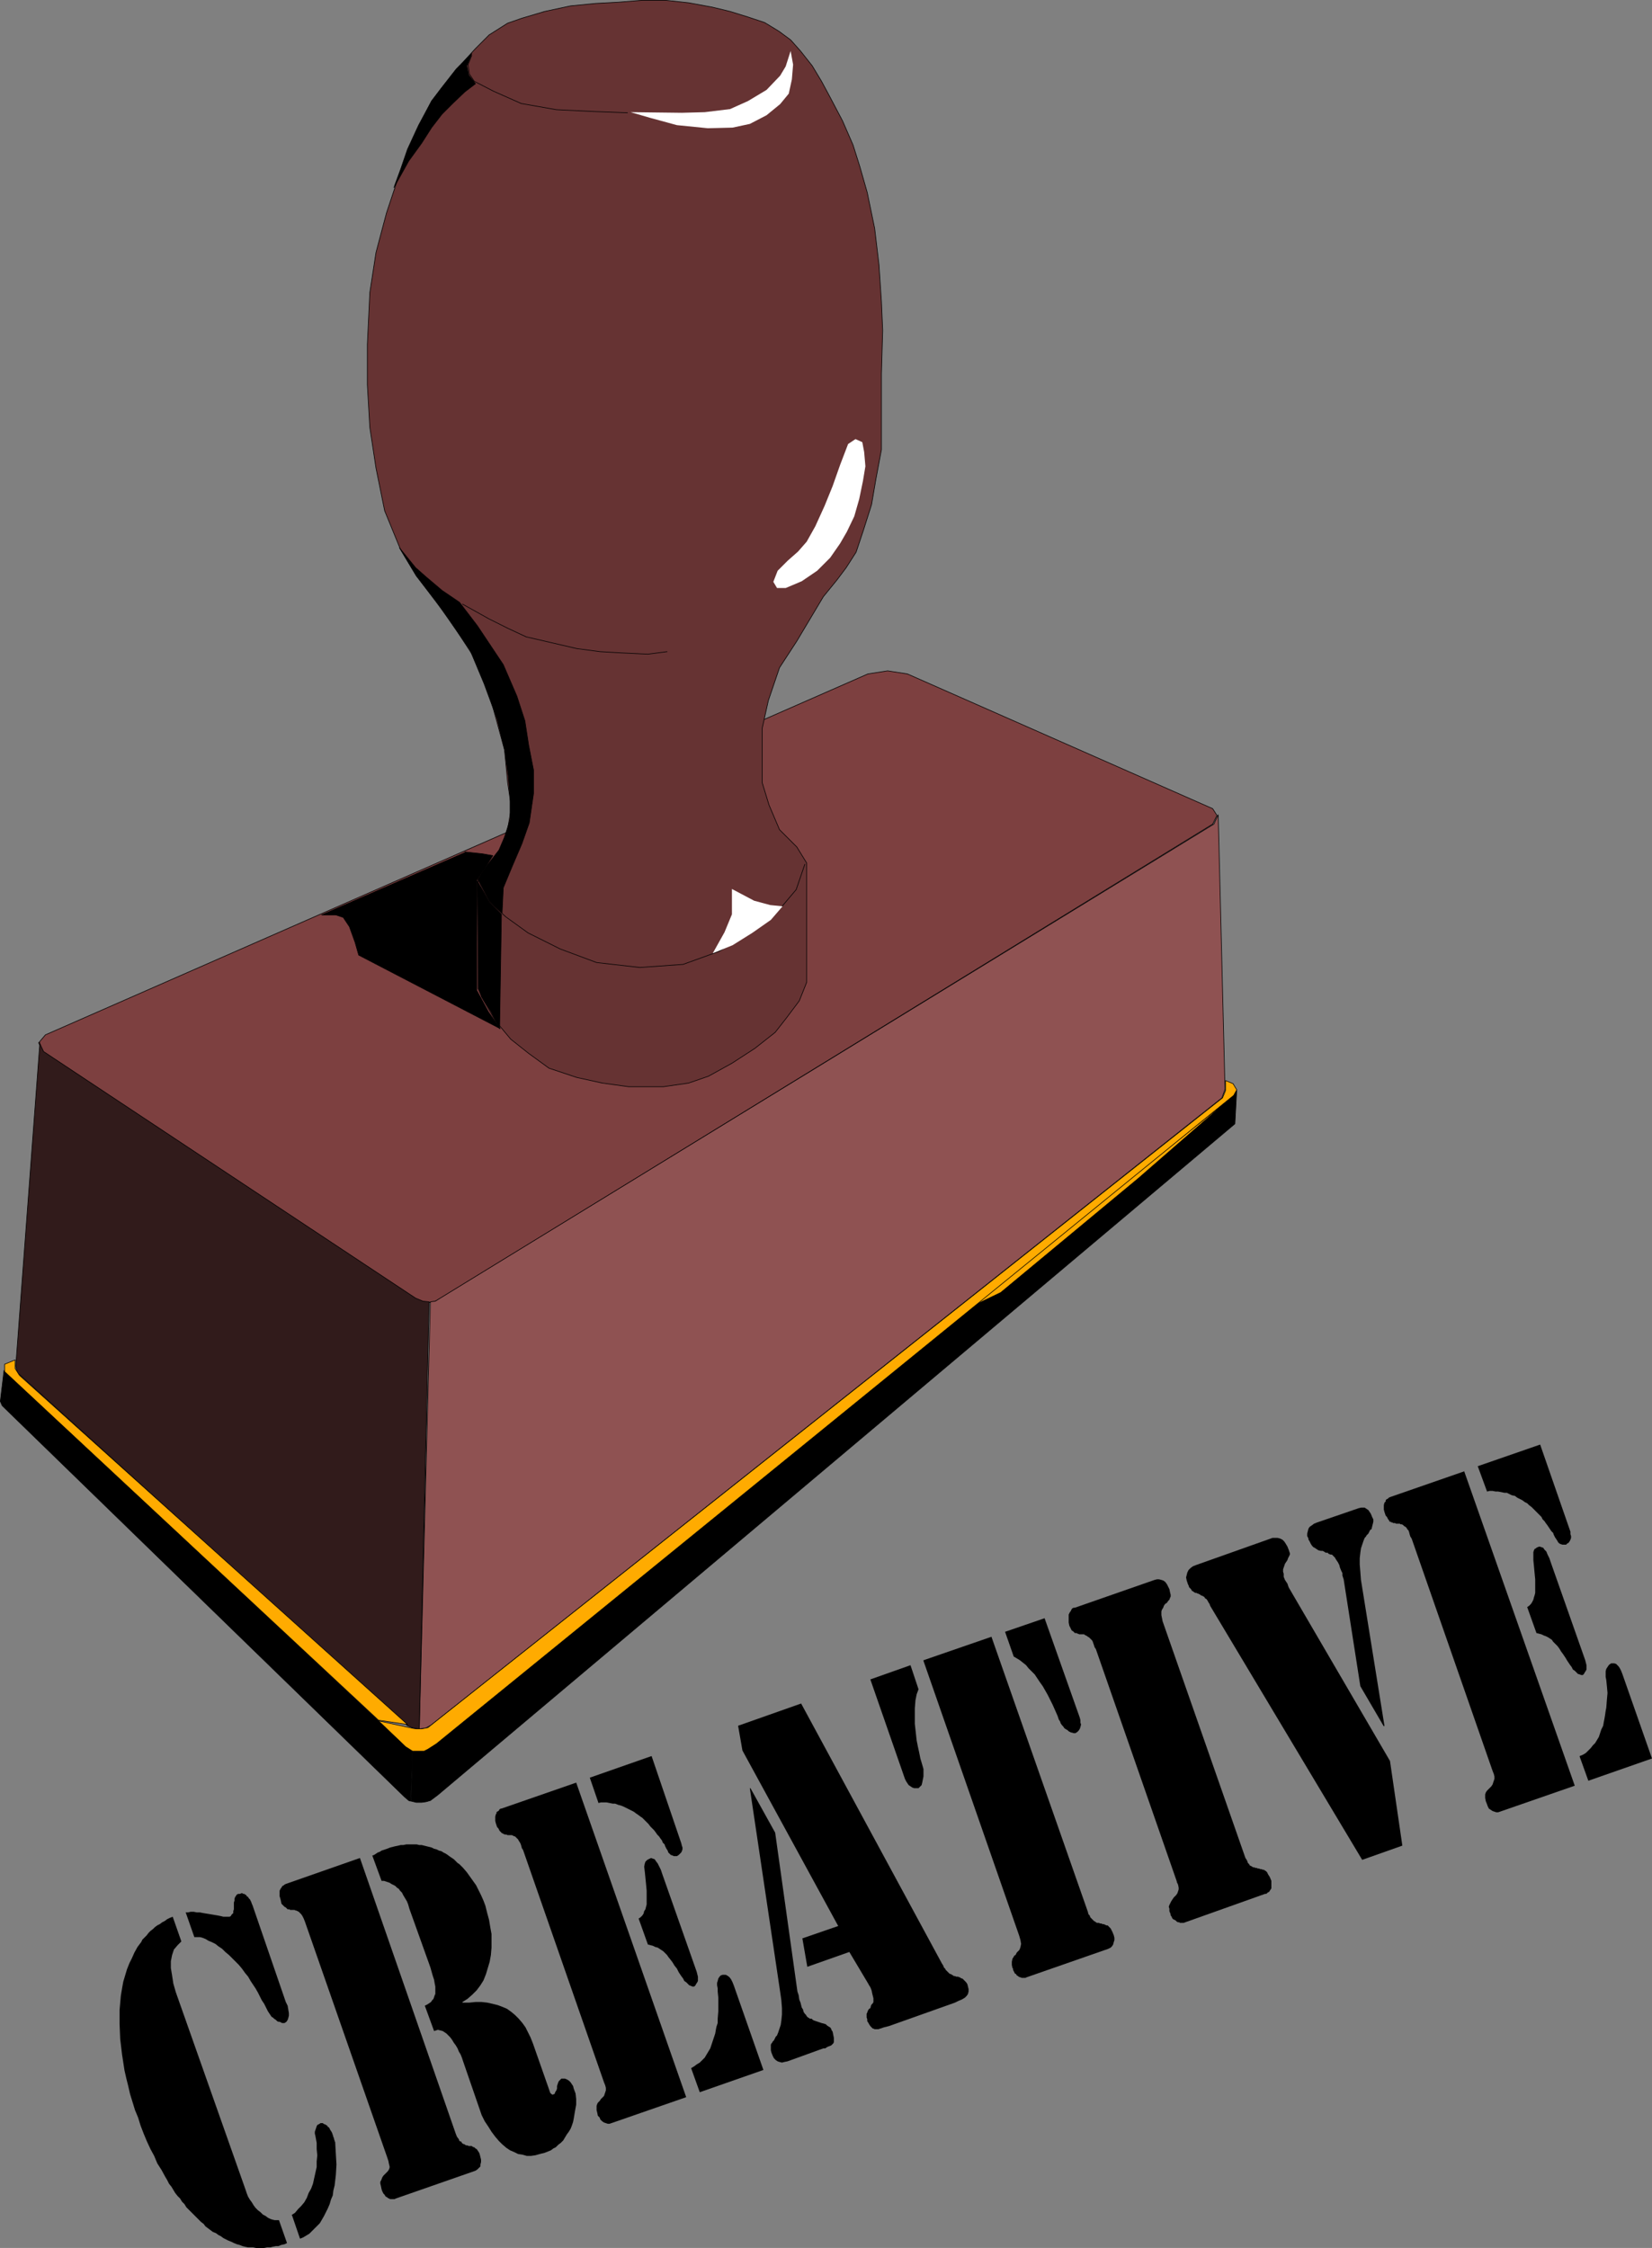 <?xml version="1.0" encoding="UTF-8" standalone="no"?>
<svg
   version="1.0"
   width="114.32mm"
   height="155.519mm"
   id="svg53"
   sodipodi:docname="Creative.wmf"
   xmlns:inkscape="http://www.inkscape.org/namespaces/inkscape"
   xmlns:sodipodi="http://sodipodi.sourceforge.net/DTD/sodipodi-0.dtd"
   xmlns="http://www.w3.org/2000/svg"
   xmlns:svg="http://www.w3.org/2000/svg">
  <rect width="100%" height="100%" fill="#808080" stroke="none"/>
  <sodipodi:namedview
     id="namedview53"
     pagecolor="#ffffff"
     bordercolor="#000000"
     borderopacity="0.25"
     inkscape:showpageshadow="2"
     inkscape:pageopacity="0.0"
     inkscape:pagecheckerboard="0"
     inkscape:deskcolor="#d1d1d1"
     inkscape:document-units="mm" />
  <defs
     id="defs1">
    <pattern
       id="WMFhbasepattern"
       patternUnits="userSpaceOnUse"
       width="6"
       height="6"
       x="0"
       y="0" />
  </defs>
  <path
     style="fill:#7d4040;fill-opacity:1;fill-rule:evenodd;stroke:none"
     d="m 226.987,176.215 5.172,-0.808 5.172,0.808 79.837,35.227 1.131,1.778 -1.131,2.262 -201.856,123.94 -1.455,0.808 -1.455,0.323 h -1.616 l -2.101,-0.97 -97.291,-64.475 -1.293,-2.424 1.778,-2.101 z"
     id="path1" />
  <path
     style="fill:none;stroke:#000000;stroke-width:0.162px;stroke-linecap:round;stroke-linejoin:round;stroke-miterlimit:4;stroke-dasharray:none;stroke-opacity:1"
     d="m 226.987,176.215 5.172,-0.808 5.172,0.808 79.837,35.227 1.131,1.778 -1.131,2.262 -201.856,123.94 -1.455,0.808 -1.455,0.323 h -1.616 l -2.101,-0.97 -97.291,-64.475 -1.293,-2.424 1.778,-2.101 215.108,-94.369 v 0"
     id="path2" />
  <path
     style="fill:#663333;fill-opacity:1;fill-rule:evenodd;stroke:none"
     d="m 132.766,204.655 -0.808,-8.564 -3.879,-14.22 -4.202,-10.18 -6.303,-9.695 -8.566,-11.311 -4.364,-7.272 -4.04,-9.857 -2.263,-11.15 -1.616,-10.665 -0.646,-11.15 V 90.087 l 0.646,-13.574 1.616,-10.503 2.747,-10.342 3.232,-9.695 4.364,-11.311 4.202,-8.241 6.465,-8.241 5.01,-5.494 3.555,-3.555 4.848,-3.07 3.717,-1.293 5.98,-1.778 6.788,-1.454 6.626,-0.646 5.98,-0.323 5.98,-0.485 h 6.303 l 5.98,0.646 6.141,1.131 4.687,1.131 4.687,1.454 4.364,1.454 3.717,2.262 3.071,2.262 2.586,2.909 3.071,3.878 2.424,4.04 2.263,4.201 3.232,6.14 2.747,6.302 1.778,5.656 1.939,6.787 1.939,9.372 1.131,9.534 0.646,9.695 0.323,7.433 -0.323,11.311 v 12.119 7.756 l -1.455,7.756 -1.131,6.625 -2.101,6.625 -1.939,5.817 -2.586,4.04 -2.424,3.232 -3.555,4.363 -6.949,11.635 -4.525,6.948 -2.909,8.564 -1.616,7.272 v 7.11 7.11 l 1.778,5.817 2.747,6.464 4.525,4.525 2.586,4.201 v 31.187 l -1.939,4.848 -3.394,4.525 -2.909,3.717 -5.333,4.201 -5.98,3.878 -6.141,3.393 -5.172,1.778 -6.626,0.97 h -9.05 l -6.949,-0.97 -6.626,-1.454 -7.273,-2.424 -5.333,-3.878 -4.687,-3.717 -4.04,-4.848 -3.071,-5.333 -1.455,-3.07 v -28.44 l 2.909,-4.201 2.909,-3.717 1.939,-5.333 0.97,-5.656 -0.97,-6.464 z"
     id="path3" />
  <path
     style="fill:none;stroke:#000000;stroke-width:0.162px;stroke-linecap:round;stroke-linejoin:round;stroke-miterlimit:4;stroke-dasharray:none;stroke-opacity:1"
     d="m 132.766,204.655 -0.808,-8.564 -3.879,-14.22 -4.202,-10.18 -6.303,-9.695 -8.566,-11.311 -4.364,-7.272 -4.04,-9.857 -2.263,-11.15 -1.616,-10.665 -0.646,-11.15 V 90.087 l 0.646,-13.574 1.616,-10.503 2.747,-10.342 3.232,-9.695 4.364,-11.311 4.202,-8.241 6.465,-8.241 5.01,-5.494 3.555,-3.555 4.848,-3.07 3.717,-1.293 5.98,-1.778 6.788,-1.454 6.626,-0.646 5.98,-0.323 5.98,-0.485 h 6.303 l 5.98,0.646 6.141,1.131 4.687,1.131 4.687,1.454 4.364,1.454 3.717,2.262 3.071,2.262 2.586,2.909 3.071,3.878 2.424,4.04 2.263,4.201 3.232,6.14 2.747,6.302 1.778,5.656 1.939,6.787 1.939,9.372 1.131,9.534 0.646,9.695 0.323,7.433 -0.323,11.311 v 12.119 7.756 l -1.455,7.756 -1.131,6.625 -2.101,6.625 -1.939,5.817 -2.586,4.04 -2.424,3.232 -3.555,4.363 -6.949,11.635 -4.525,6.948 -2.909,8.564 -1.616,7.272 v 7.11 7.11 l 1.778,5.817 2.747,6.464 4.525,4.525 2.586,4.201 v 31.187 l -1.939,4.848 -3.394,4.525 -2.909,3.717 -5.333,4.201 -5.98,3.878 -6.141,3.393 -5.172,1.778 -6.626,0.97 h -9.05 l -6.949,-0.97 -6.626,-1.454 -7.273,-2.424 -5.333,-3.878 -4.687,-3.717 -4.04,-4.848 -3.071,-5.333 -1.455,-3.07 v -28.44 l 2.909,-4.201 2.909,-3.717 1.939,-5.333 0.97,-5.656 -0.97,-6.464 v 0"
     id="path4" />
  <path
     style="fill:#8f5252;fill-opacity:1;fill-rule:evenodd;stroke:none"
     d="m 112.564,340.392 1.293,-0.162 1.293,-0.808 202.34,-123.94 1.131,-2.424 1.778,71.746 -0.808,2.262 -206.866,164.015 -1.455,0.808 -1.616,0.162 z"
     id="path5" />
  <path
     style="fill:none;stroke:#000000;stroke-width:0.162px;stroke-linecap:round;stroke-linejoin:round;stroke-miterlimit:4;stroke-dasharray:none;stroke-opacity:1"
     d="m 112.564,340.392 1.293,-0.162 1.293,-0.808 202.34,-123.94 1.131,-2.424 1.778,71.746 -0.808,2.262 -206.866,164.015 -1.455,0.808 -1.616,0.162 2.909,-111.659 v 0"
     id="path6" />
  <path
     style="fill:#311b1b;fill-opacity:1;fill-rule:evenodd;stroke:none"
     d="m 10.262,272.523 1.131,2.424 97.291,64.475 1.939,0.808 1.616,0.162 -2.586,111.659 -1.455,-0.162 -1.616,-0.646 L 4.606,358.975 4.121,357.197 10.424,272.685 v 0 z"
     id="path7" />
  <path
     style="fill:none;stroke:#000000;stroke-width:0.162px;stroke-linecap:round;stroke-linejoin:round;stroke-miterlimit:4;stroke-dasharray:none;stroke-opacity:1"
     d="m 10.262,272.523 1.131,2.424 97.291,64.475 1.939,0.808 1.616,0.162 -2.586,111.659 -1.455,-0.162 -1.616,-0.646 L 4.606,358.975 4.121,357.197 10.424,272.685 v 0"
     id="path8" />
  <path
     style="fill:#000000;fill-opacity:1;fill-rule:evenodd;stroke:none"
     d="m 107.392,470.957 0.485,-13.574 -1.293,-0.323 L 1.05,358.328 0.081,366.408 0.566,367.539 105.776,469.826 l 1.131,0.97 0.485,0.162 z"
     id="path9" />
  <path
     style="fill:none;stroke:#000000;stroke-width:0.162px;stroke-linecap:round;stroke-linejoin:round;stroke-miterlimit:4;stroke-dasharray:none;stroke-opacity:1"
     d="m 107.392,470.957 0.485,-13.574 -1.293,-0.323 L 1.05,358.328 0.081,366.408 0.566,367.539 105.776,469.826 l 1.131,0.97 0.485,0.162 v 0"
     id="path10" />
  <path
     style="fill:#000000;fill-opacity:1;fill-rule:evenodd;stroke:none"
     d="m 107.554,470.957 1.293,0.323 h 1.455 l 1.131,-0.162 1.131,-0.323 1.939,-1.454 208.482,-175.488 0.485,-8.888 -0.485,0.97 -208.967,169.832 -1.939,1.293 -1.131,0.323 -1.293,0.323 -1.778,-0.323 -0.323,13.574 z"
     id="path11" />
  <path
     style="fill:none;stroke:#000000;stroke-width:0.162px;stroke-linecap:round;stroke-linejoin:round;stroke-miterlimit:4;stroke-dasharray:none;stroke-opacity:1"
     d="m 107.554,470.957 1.293,0.323 h 1.455 l 1.131,-0.162 1.131,-0.323 1.939,-1.454 208.482,-175.488 0.485,-8.888 -0.485,0.97 -208.967,169.832 -1.939,1.293 -1.131,0.323 -1.293,0.323 -1.778,-0.323 -0.323,13.574 v 0"
     id="path12" />
  <path
     style="fill:#ffab00;fill-opacity:1;fill-rule:evenodd;stroke:none"
     d="m 253.491,341.846 67.878,-54.295 -23.596,20.522 -36.04,29.894 -8.081,3.878 v 0 z"
     id="path13" />
  <path
     style="fill:none;stroke:#000000;stroke-width:0.162px;stroke-linecap:round;stroke-linejoin:round;stroke-miterlimit:4;stroke-dasharray:none;stroke-opacity:1"
     d="m 253.491,341.846 67.878,-54.295 -23.596,20.522 -36.04,29.894 -8.081,3.878 v 0"
     id="path14" />
  <path
     style="fill:#ffab00;fill-opacity:1;fill-rule:evenodd;stroke:none"
     d="m 322.5,283.35 0.97,1.616 -0.808,1.454 -208.482,169.509 -2.263,1.454 -0.97,0.485 h -1.293 -1.778 l -1.778,-1.131 -7.111,-6.787 8.889,1.939 0.97,0.162 h 1.455 l 1.616,-0.323 207.835,-164.661 0.808,-1.939 v -2.585 l 1.939,0.808 z"
     id="path15" />
  <path
     style="fill:none;stroke:#000000;stroke-width:0.162px;stroke-linecap:round;stroke-linejoin:round;stroke-miterlimit:4;stroke-dasharray:none;stroke-opacity:1"
     d="m 322.5,283.35 0.97,1.616 -0.808,1.454 -208.482,169.509 -2.263,1.454 -0.97,0.485 h -1.293 -1.778 l -1.778,-1.131 -7.111,-6.787 8.889,1.939 0.97,0.162 h 1.455 l 1.616,-0.323 207.835,-164.661 0.808,-1.939 v -2.585 l 1.939,0.808 v 0"
     id="path16" />
  <path
     style="fill:#ffab00;fill-opacity:1;fill-rule:evenodd;stroke:none"
     d="M 98.988,449.789 1.212,358.651 v -1.939 l 2.747,-1.131 v 2.262 l 1.131,1.778 101.493,91.299 -7.596,-1.131 z"
     id="path17" />
  <path
     style="fill:none;stroke:#000000;stroke-width:0.162px;stroke-linecap:round;stroke-linejoin:round;stroke-miterlimit:4;stroke-dasharray:none;stroke-opacity:1"
     d="M 98.988,449.789 1.212,358.651 v -1.939 l 2.747,-1.131 v 2.262 l 1.131,1.778 101.493,91.299 -7.596,-1.131 v 0"
     id="path18" />
  <path
     style="fill:#ffffff;fill-opacity:1;fill-rule:evenodd;stroke:none"
     d="m 206.785,13.331 -1.293,4.04 -1.455,2.424 -3.556,3.717 -4.848,2.909 -4.687,2.101 -6.626,0.808 -5.98,0.162 -13.414,-0.162 5.01,1.454 7.111,1.939 8.081,0.808 6.465,-0.162 4.525,-0.97 4.364,-2.262 3.556,-2.909 2.263,-2.747 0.808,-3.717 0.323,-3.878 -0.646,-3.555 z"
     id="path19" />
  <path
     style="fill:none;stroke:#000000;stroke-width:0.162px;stroke-linecap:round;stroke-linejoin:round;stroke-miterlimit:4;stroke-dasharray:none;stroke-opacity:1"
     d="m 164.119,29.49 -8.566,-0.323 -10.02,-0.485 -9.212,-1.616 -7.273,-3.232 -5.01,-2.585 -1.293,-1.939 -0.323,-2.424 0.97,-2.424"
     id="path20" />
  <path
     style="fill:#ffffff;fill-opacity:1;fill-rule:evenodd;stroke:none"
     d="m 223.754,114.811 -1.939,1.293 -2.101,5.494 -1.939,5.494 -2.101,5.171 -2.424,5.332 -2.263,4.04 -2.263,2.585 -2.747,2.424 -2.586,2.585 -1.131,2.909 0.97,1.616 h 2.263 l 4.202,-1.778 4.04,-2.747 3.394,-3.393 2.586,-3.717 1.778,-3.07 1.939,-4.04 1.293,-4.525 0.97,-4.686 0.646,-3.878 -0.323,-3.717 -0.485,-2.585 z"
     id="path21" />
  <path
     style="fill:none;stroke:#000000;stroke-width:0.162px;stroke-linecap:round;stroke-linejoin:round;stroke-miterlimit:4;stroke-dasharray:none;stroke-opacity:1"
     d="m 174.462,170.398 -5.01,0.646 -6.788,-0.323 -5.656,-0.323 -6.141,-0.808 -6.949,-1.616 -6.303,-1.454 -4.848,-2.262 -4.848,-2.424 -6.949,-3.878"
     id="path22" />
  <path
     style="fill:none;stroke:#000000;stroke-width:0.162px;stroke-linecap:round;stroke-linejoin:round;stroke-miterlimit:4;stroke-dasharray:none;stroke-opacity:1"
     d="m 124.685,230.187 3.394,5.656 4.202,3.878 5.818,4.201 8.404,4.201 9.535,3.555 11.313,1.293 11.313,-0.808 9.374,-3.393 7.434,-4.363 5.656,-3.717 3.555,-3.878 3.555,-4.201 2.263,-6.625"
     id="path23" />
  <path
     style="fill:#ffffff;fill-opacity:1;fill-rule:evenodd;stroke:none"
     d="m 204.684,236.973 -3.232,-0.323 -4.202,-1.131 -5.818,-3.07 v 6.625 l -1.939,4.686 -3.071,5.494 5.172,-2.101 5.172,-3.232 4.848,-3.393 3.071,-3.555 z"
     id="path24" />
  <path
     style="fill:#000000;fill-opacity:1;fill-rule:evenodd;stroke:none"
     d="m 136.483,220.653 -2.424,5.656 -2.424,5.817 -0.323,6.625 -3.232,-3.07 -3.071,-5.656 1.616,-2.747 3.879,-5.009 1.455,-3.393 1.455,-4.525 v -5.494 l -0.485,-5.979 -0.97,-6.948 -1.939,-7.918 -3.394,-9.211 -3.717,-8.888 -8.889,-12.766 -5.172,-6.625 -4.364,-7.272 4.202,5.171 2.747,2.424 4.202,3.555 4.525,3.07 4.687,6.14 6.788,10.18 3.555,8.241 2.101,6.464 0.97,6.302 1.293,6.625 v 5.979 l -1.131,7.756 -1.939,5.494 z"
     id="path25" />
  <path
     style="fill:none;stroke:#000000;stroke-width:0.162px;stroke-linecap:round;stroke-linejoin:round;stroke-miterlimit:4;stroke-dasharray:none;stroke-opacity:1"
     d="m 136.483,220.653 -2.424,5.656 -2.424,5.817 -0.323,6.625 -3.232,-3.07 -3.071,-5.656 1.616,-2.747 3.879,-5.009 1.455,-3.393 1.455,-4.525 v -5.494 l -0.485,-5.979 -0.97,-6.948 -1.939,-7.918 -3.394,-9.211 -3.717,-8.888 -8.889,-12.766 -5.172,-6.625 -4.364,-7.272 4.202,5.171 2.747,2.424 4.202,3.555 4.525,3.07 4.687,6.14 6.788,10.18 3.555,8.241 2.101,6.464 0.97,6.302 1.293,6.625 v 5.979 l -1.131,7.756 -1.939,5.494 v 0"
     id="path26" />
  <path
     style="fill:#000000;fill-opacity:1;fill-rule:evenodd;stroke:none"
     d="m 121.614,222.753 4.525,0.485 2.747,0.485 -1.939,3.07 -2.263,3.393 v 28.763 l 3.071,5.656 3.071,4.363 -37.01,-19.229 -0.97,-3.393 -1.455,-4.04 -1.616,-2.424 -1.939,-0.646 h -3.717 l 37.494,-16.321 v 0 z"
     id="path27" />
  <path
     style="fill:none;stroke:#000000;stroke-width:0.162px;stroke-linecap:round;stroke-linejoin:round;stroke-miterlimit:4;stroke-dasharray:none;stroke-opacity:1"
     d="m 121.614,222.753 4.525,0.485 2.747,0.485 -1.939,3.07 -2.263,3.393 v 28.763 l 3.071,5.656 3.071,4.363 -37.01,-19.229 -0.97,-3.393 -1.455,-4.04 -1.616,-2.424 -1.939,-0.646 h -3.717 l 37.494,-16.321 v 0"
     id="path28" />
  <path
     style="fill:#000000;fill-opacity:1;fill-rule:evenodd;stroke:none"
     d="m 125.17,258.465 0.808,2.262 2.424,3.717 2.263,4.525 0.485,-29.894 -3.232,-3.232 -3.071,-5.332 0.323,27.955 z"
     id="path29" />
  <path
     style="fill:none;stroke:#000000;stroke-width:0.162px;stroke-linecap:round;stroke-linejoin:round;stroke-miterlimit:4;stroke-dasharray:none;stroke-opacity:1"
     d="m 125.17,258.465 0.808,2.262 2.424,3.717 2.263,4.525 0.485,-29.894 -3.232,-3.232 -3.071,-5.332 0.323,27.955 v 0"
     id="path30" />
  <path
     style="fill:#000000;fill-opacity:1;fill-rule:evenodd;stroke:none"
     d="m 115.311,23.188 -2.424,3.232 -3.394,6.302 -2.909,6.302 -1.778,5.171 -1.778,4.848 3.879,-6.948 3.394,-4.686 2.586,-4.04 2.747,-3.555 2.747,-2.747 3.232,-3.07 2.747,-2.101 -1.778,-2.262 -0.485,-2.424 1.293,-3.232 -4.04,4.04 -4.04,5.171 z"
     id="path31" />
  <path
     style="fill:none;stroke:#000000;stroke-width:0.162px;stroke-linecap:round;stroke-linejoin:round;stroke-miterlimit:4;stroke-dasharray:none;stroke-opacity:1"
     d="m 115.311,23.188 -2.424,3.232 -3.394,6.302 -2.909,6.302 -1.778,5.171 -1.778,4.848 3.879,-6.948 3.394,-4.686 2.586,-4.04 2.747,-3.555 2.747,-2.747 3.232,-3.07 2.747,-2.101 -1.778,-2.262 -0.485,-2.424 1.293,-3.232 -4.04,4.04 -4.04,5.171 v 0"
     id="path32" />
  <path
     style="fill:#000000;fill-opacity:1;fill-rule:evenodd;stroke:none"
     d="m 382.944,384.668 28.929,82.25 -19.555,6.787 -0.485,0.162 h -0.485 l -0.485,-0.162 -0.485,-0.162 -0.485,-0.323 -0.485,-0.323 -0.323,-0.646 -0.162,-0.485 -0.323,-0.808 -0.162,-0.808 v -0.485 -0.485 l 0.162,-0.485 0.323,-0.485 0.323,-0.323 0.485,-0.485 0.323,-0.323 0.323,-0.485 0.162,-0.485 0.162,-0.485 0.162,-0.485 v -0.646 l -0.162,-0.646 -0.323,-0.808 -21.171,-60.758 -0.323,-0.485 -0.162,-0.485 -0.162,-0.646 -0.162,-0.485 -0.323,-0.323 -0.162,-0.323 -0.162,-0.162 -0.162,-0.162 -0.323,-0.162 -0.162,-0.162 -0.162,-0.162 -0.323,-0.162 h -0.323 l -0.162,-0.162 h -0.323 -0.323 -0.323 l -0.323,-0.162 h -0.162 -0.323 l -0.162,-0.162 h -0.323 v -0.162 h -0.323 l -0.162,-0.162 -0.162,-0.323 -0.162,-0.162 -0.162,-0.323 -0.162,-0.323 -0.323,-0.323 -0.162,-0.485 -0.162,-0.485 -0.162,-0.646 v -0.485 -0.646 l 0.162,-0.646 0.162,-0.162 0.162,-0.162 v -0.323 l 0.323,-0.323 h 0.162 l 0.162,-0.162 0.162,-0.162 0.323,-0.162 19.555,-6.787 v 0 z"
     id="path33" />
  <path
     style="fill:#000000;fill-opacity:1;fill-rule:evenodd;stroke:none"
     d="m 413.166,459.161 0.808,-0.323 0.808,-0.485 0.646,-0.646 0.646,-0.646 0.485,-0.646 0.646,-0.646 0.485,-0.808 0.485,-0.808 0.323,-0.97 0.323,-0.97 0.485,-0.97 0.162,-0.97 0.162,-0.808 0.162,-0.97 0.162,-1.131 0.162,-0.808 0.162,-2.101 0.162,-1.778 -0.162,-1.778 -0.162,-1.616 -0.162,-0.808 v -0.808 -0.646 l 0.162,-0.646 0.323,-0.485 0.323,-0.485 0.162,-0.162 0.485,-0.323 h 0.485 0.323 l 0.485,0.162 0.323,0.323 0.323,0.323 0.323,0.485 0.323,0.646 0.323,0.808 7.757,22.138 -16.646,5.817 -2.263,-6.302 v 0 z"
     id="path34" />
  <path
     style="fill:#000000;fill-opacity:1;fill-rule:evenodd;stroke:none"
     d="m 386.499,383.375 16.323,-5.656 7.919,22.784 v 0.646 l 0.162,0.485 v 0.485 l -0.162,0.485 -0.162,0.323 -0.323,0.485 -0.323,0.162 -0.323,0.323 h -0.485 -0.485 l -0.485,-0.162 -0.323,-0.162 -0.323,-0.323 -0.162,-0.323 -0.323,-0.485 -0.323,-0.485 -0.323,-0.646 -0.162,-0.485 -0.485,-0.485 -0.323,-0.485 -0.323,-0.485 -0.323,-0.485 -0.485,-0.646 -0.323,-0.485 -0.485,-0.485 -0.323,-0.646 -0.646,-0.646 -0.485,-0.485 -0.485,-0.485 -0.485,-0.485 -0.485,-0.485 -0.646,-0.485 -0.485,-0.485 -0.646,-0.323 -0.646,-0.485 -0.646,-0.323 -0.646,-0.323 -0.646,-0.485 -0.808,-0.162 -0.646,-0.323 -0.646,-0.323 h -0.646 l -0.808,-0.162 -0.808,-0.162 h -0.646 l -0.808,-0.162 h -0.808 l -0.646,0.162 z"
     id="path35" />
  <path
     style="fill:#000000;fill-opacity:1;fill-rule:evenodd;stroke:none"
     d="m 399.428,420.218 0.485,-0.323 0.485,-0.485 0.323,-0.485 0.323,-0.646 0.162,-0.646 0.162,-0.485 0.162,-0.646 v -0.646 -1.454 -1.454 l -0.162,-1.616 -0.162,-1.778 -0.162,-1.616 v -1.131 -0.97 l 0.162,-0.485 0.162,-0.323 0.323,-0.162 0.162,-0.162 0.323,-0.162 0.485,-0.162 0.485,0.162 0.485,0.162 0.323,0.485 0.485,0.485 0.323,0.808 0.485,0.97 0.323,0.97 9.05,25.693 0.162,0.646 0.162,0.646 v 0.485 0.646 l -0.162,0.323 -0.323,0.485 -0.162,0.323 -0.323,0.323 h -0.323 l -0.485,-0.162 -0.485,-0.162 -0.323,-0.323 -0.485,-0.485 -0.485,-0.323 -0.323,-0.646 -0.485,-0.646 -0.646,-0.97 -0.485,-0.808 -0.646,-0.97 -0.485,-0.646 -0.485,-0.808 -0.485,-0.646 -0.646,-0.646 -0.485,-0.485 -0.323,-0.485 -0.485,-0.323 -0.485,-0.323 -0.646,-0.323 -0.485,-0.162 -0.646,-0.323 -0.646,-0.162 -0.646,-0.162 -2.424,-6.787 z"
     id="path36" />
  <path
     style="fill:#000000;fill-opacity:1;fill-rule:evenodd;stroke:none"
     d="m 356.278,486.308 -39.757,-66.414 -0.162,-0.485 -0.323,-0.485 -0.162,-0.323 -0.323,-0.485 -0.323,-0.162 -0.323,-0.485 h -0.162 l -0.162,-0.162 -0.485,-0.162 -0.162,-0.162 -0.323,-0.162 -0.323,-0.162 h -0.162 l -0.162,-0.162 h -0.323 l -0.323,-0.162 -0.162,-0.162 -0.323,-0.162 -0.162,-0.162 -0.162,-0.323 -0.323,-0.323 -0.162,-0.162 -0.162,-0.485 -0.162,-0.323 -0.323,-0.97 -0.162,-0.808 0.162,-0.646 0.162,-0.646 0.323,-0.646 0.485,-0.485 0.646,-0.485 0.808,-0.323 20.04,-7.11 h 0.646 0.646 l 0.646,0.162 0.646,0.323 0.485,0.485 0.323,0.485 0.485,0.808 0.323,0.808 0.162,0.485 0.162,0.485 v 0.323 l -0.162,0.323 -0.162,0.323 -0.162,0.323 -0.162,0.485 -0.323,0.485 -0.323,0.485 -0.162,0.485 -0.162,0.485 -0.162,0.485 v 0.646 l 0.162,0.485 v 0.808 l 0.323,0.808 0.323,0.485 0.323,0.485 0.162,0.485 0.162,0.485 26.505,45.407 3.232,22.138 -10.505,3.717 z"
     id="path37" />
  <path
     style="fill:#000000;fill-opacity:1;fill-rule:evenodd;stroke:none"
     d="m 362.096,451.243 -0.162,0.162 -6.141,-10.503 -4.364,-27.955 -0.162,-0.485 -0.162,-0.485 v -0.646 l -0.323,-0.646 -0.323,-0.808 -0.162,-0.646 -0.323,-0.646 -0.323,-0.485 -0.323,-0.485 -0.162,-0.323 -0.323,-0.323 -0.162,-0.162 -0.323,-0.323 h -0.323 l -0.485,-0.162 -0.323,-0.323 h -0.485 l -0.485,-0.323 -0.323,-0.162 h -0.485 l -0.646,-0.162 -0.485,-0.323 -0.485,-0.323 -0.323,-0.162 -0.323,-0.323 -0.323,-0.485 -0.162,-0.323 -0.162,-0.323 -0.162,-0.323 v 0 l -0.162,-0.162 v -0.323 l -0.323,-0.646 v -0.646 l 0.162,-0.646 0.162,-0.646 0.323,-0.485 0.485,-0.323 0.646,-0.485 0.808,-0.323 10.828,-3.717 0.646,-0.162 h 0.485 0.485 l 0.485,0.323 0.485,0.323 0.323,0.485 0.323,0.485 0.323,0.808 0.323,0.646 v 0.646 l -0.162,0.646 -0.162,0.646 -0.162,0.646 -0.323,0.162 -0.162,0.323 -0.162,0.323 -0.162,0.323 -0.323,0.323 -0.162,0.162 -0.162,0.323 -0.323,0.323 -0.323,0.808 -0.323,0.97 -0.323,0.97 -0.162,1.131 -0.162,1.454 v 1.616 l 0.162,1.939 0.162,2.101 z"
     id="path38" />
  <path
     style="fill:#000000;fill-opacity:1;fill-rule:evenodd;stroke:none"
     d="m 307.793,491.964 -21.171,-60.758 -0.323,-0.485 -0.162,-0.485 -0.162,-0.485 -0.162,-0.485 -0.162,-0.323 -0.323,-0.323 -0.162,-0.162 -0.162,-0.162 -0.162,-0.162 -0.323,-0.162 -0.162,-0.162 -0.323,-0.162 -0.323,-0.162 -0.162,-0.162 h -0.323 -0.323 -0.323 -0.323 l -0.323,-0.162 h -0.162 l -0.162,-0.162 h -0.162 -0.323 l -0.162,-0.162 -0.323,-0.323 -0.323,-0.162 -0.323,-0.646 -0.323,-0.646 -0.162,-0.808 v -0.808 -0.646 -0.646 l 0.162,-0.323 0.162,-0.323 0.162,-0.162 0.162,-0.323 0.162,-0.323 0.162,-0.162 0.323,-0.162 h 0.323 l 20.848,-7.272 0.646,-0.162 h 0.485 l 0.646,0.162 0.485,0.162 0.485,0.323 0.485,0.646 0.323,0.646 0.323,0.646 0.162,0.808 0.162,0.646 v 0.485 l -0.162,0.323 -0.162,0.485 -0.323,0.323 -0.323,0.485 -0.485,0.323 -0.323,0.485 -0.162,0.485 -0.323,0.485 -0.162,0.485 v 0.323 0.646 l 0.162,0.808 0.162,0.808 21.656,61.889 0.323,0.485 0.162,0.323 0.162,0.485 0.323,0.323 0.162,0.323 0.323,0.162 0.323,0.162 0.162,0.162 h 0.323 l 0.323,0.162 h 0.323 l 0.323,0.162 h 0.323 l 0.323,0.162 h 0.323 l 0.323,0.162 h 0.323 l 0.162,0.162 0.323,0.162 0.323,0.323 0.162,0.323 0.162,0.323 0.323,0.485 0.162,0.323 0.323,0.808 v 0.646 0.646 0.646 l -0.162,0.323 -0.162,0.162 -0.162,0.323 -0.162,0.162 -0.323,0.162 -0.162,0.162 -0.162,0.162 h -0.323 l -21.333,7.595 h -0.162 -0.323 -0.162 -0.323 l -0.162,-0.162 h -0.323 l -0.323,-0.162 -0.162,-0.162 -0.162,-0.162 -0.323,-0.162 -0.323,-0.162 -0.162,-0.162 -0.162,-0.323 -0.162,-0.323 -0.162,-0.162 v -0.323 l -0.323,-0.808 v -0.646 l -0.162,-0.485 0.162,-0.485 0.162,-0.323 0.323,-0.646 0.323,-0.485 0.323,-0.485 0.323,-0.323 0.323,-0.323 0.323,-0.485 0.162,-0.485 0.162,-0.485 v -0.485 l -0.162,-0.808 -0.323,-0.646 v 0 z"
     id="path39" />
  <path
     style="fill:#000000;fill-opacity:1;fill-rule:evenodd;stroke:none"
     d="m 262.865,426.681 10.343,-3.555 9.212,26.016 0.162,0.646 v 0.646 l 0.162,0.485 -0.162,0.646 -0.162,0.485 -0.323,0.485 -0.323,0.323 -0.485,0.323 h -0.162 -0.323 l -0.485,-0.162 h -0.162 l -0.323,-0.162 -0.323,-0.162 -0.323,-0.323 -0.323,-0.162 -0.485,-0.323 -0.323,-0.485 -0.323,-0.323 -0.323,-0.485 -0.162,-0.485 -0.323,-0.485 -0.162,-0.485 -0.162,-0.485 -0.646,-1.454 -0.646,-1.454 -0.646,-1.293 -0.646,-1.293 -0.646,-1.131 -0.646,-1.131 -0.808,-1.131 -0.646,-0.97 -0.646,-0.97 -0.808,-0.808 -0.808,-0.808 -0.646,-0.808 -0.808,-0.646 -0.808,-0.646 -0.808,-0.485 -0.808,-0.485 -2.263,-6.464 z"
     id="path40" />
  <path
     style="fill:#000000;fill-opacity:1;fill-rule:evenodd;stroke:none"
     d="m 238.138,435.407 2.101,6.302 -0.485,1.293 -0.323,1.616 -0.162,2.101 v 2.585 1.454 l 0.162,1.454 0.162,1.454 0.162,1.454 0.323,1.616 0.323,1.454 0.323,1.616 0.485,1.616 0.323,1.131 v 1.131 0.808 l -0.162,0.808 -0.162,0.808 -0.162,0.646 -0.485,0.485 -0.323,0.323 h -0.646 -0.485 l -0.485,-0.162 -0.485,-0.323 -0.485,-0.323 -0.323,-0.485 -0.323,-0.485 -0.323,-0.646 -9.05,-26.016 10.505,-3.717 z"
     id="path41" />
  <path
     style="fill:#000000;fill-opacity:1;fill-rule:evenodd;stroke:none"
     d="m 241.532,434.115 17.778,-6.14 25.212,71.908 0.162,0.646 0.323,0.323 0.162,0.485 0.323,0.323 0.323,0.323 0.323,0.323 0.323,0.162 0.162,0.162 0.323,0.162 h 0.323 0.162 l 0.323,0.162 h 0.323 l 0.323,0.162 h 0.323 l 0.323,0.162 0.323,0.162 h 0.323 l 0.162,0.162 0.323,0.323 0.323,0.323 0.162,0.323 0.162,0.323 0.162,0.323 0.323,0.808 0.162,0.646 v 0.646 l -0.162,0.485 -0.162,0.646 -0.323,0.485 -0.323,0.323 -0.646,0.323 -21.333,7.433 -0.323,0.162 h -0.323 -0.323 -0.323 l -0.323,-0.162 h -0.162 l -0.323,-0.162 -0.162,-0.162 -0.323,-0.162 -0.162,-0.323 -0.323,-0.162 -0.162,-0.323 -0.162,-0.323 -0.162,-0.323 v -0.323 l -0.162,-0.162 -0.162,-0.808 v -0.808 l 0.162,-0.808 0.323,-0.485 0.162,-0.323 0.323,-0.162 0.162,-0.323 0.162,-0.323 0.162,-0.162 0.323,-0.323 0.162,-0.162 0.162,-0.323 0.162,-0.485 0.162,-0.808 -0.162,-0.97 -0.323,-1.131 -25.05,-71.908 v 0 z"
     id="path42" />
  <path
     style="fill:#000000;fill-opacity:1;fill-rule:evenodd;stroke:none"
     d="m 193.048,451.243 16.485,-5.817 36.848,68.03 0.323,0.485 0.162,0.485 0.323,0.323 0.162,0.323 0.323,0.323 0.162,0.162 0.323,0.323 0.162,0.162 0.323,0.162 h 0.162 l 0.162,0.162 0.323,0.162 0.162,0.162 h 0.323 l 0.323,0.162 h 0.162 0.323 l 0.323,0.162 h 0.162 l 0.162,0.162 0.323,0.162 h 0.162 l 0.162,0.162 0.162,0.162 0.323,0.323 0.323,0.323 0.323,0.485 0.162,0.646 0.162,0.646 v 0.646 l -0.162,0.646 -0.323,0.485 -0.485,0.485 -0.808,0.485 -0.808,0.323 -0.97,0.485 -17.293,6.14 -0.646,0.162 -0.646,0.162 -0.485,0.162 -0.485,0.162 -0.485,0.162 h -0.323 -0.323 -0.323 l -0.323,-0.162 h -0.162 l -0.323,-0.323 -0.162,-0.162 -0.162,-0.162 -0.323,-0.485 -0.162,-0.323 -0.323,-0.485 v -0.485 l -0.162,-0.485 v -0.485 -0.485 l 0.162,-0.323 0.162,-0.485 0.323,-0.485 0.323,-0.162 0.162,-0.646 0.162,-0.323 0.323,-0.323 0.162,-0.323 v -0.485 -0.485 l -0.162,-0.646 -0.162,-0.646 -0.162,-0.808 -0.323,-0.808 -0.323,-0.485 -0.162,-0.323 -5.01,-8.403 -10.99,3.878 -1.293,-7.433 9.374,-3.232 -25.05,-45.892 -1.131,-6.464 z"
     id="path43" />
  <path
     style="fill:#000000;fill-opacity:1;fill-rule:evenodd;stroke:none"
     d="m 196.28,467.564 6.465,11.635 5.818,41.529 0.323,0.97 0.162,1.131 0.323,0.808 0.162,0.646 0.162,0.646 0.323,0.485 0.162,0.646 0.323,0.485 0.323,0.323 0.162,0.323 0.323,0.323 0.323,0.162 0.162,0.162 h 0.485 l 0.323,0.323 0.323,0.162 0.485,0.162 0.485,0.162 0.485,0.162 0.485,0.162 0.646,0.162 0.485,0.162 0.323,0.323 0.485,0.323 0.323,0.162 0.323,0.485 v 0.162 l 0.323,0.485 0.162,0.808 0.162,0.808 v 0.646 0.485 l -0.162,0.323 -0.162,0.162 -0.323,0.323 -0.323,0.162 -0.485,0.162 -0.323,0.162 -0.485,0.323 h -0.485 l -9.374,3.393 -0.808,0.162 -0.646,0.162 -0.646,-0.162 -0.485,-0.162 -0.485,-0.323 -0.485,-0.485 -0.323,-0.646 -0.323,-0.808 -0.162,-0.646 v -0.485 -0.646 -0.323 l 0.162,-0.323 0.162,-0.162 0.162,-0.323 0.323,-0.323 0.162,-0.323 0.162,-0.323 0.162,-0.323 0.323,-0.323 0.323,-0.808 0.323,-0.97 0.323,-0.97 0.162,-1.131 0.162,-1.616 v -1.616 l -0.162,-2.101 -0.323,-2.262 -7.919,-53.163 h 0.162 z"
     id="path44" />
  <path
     style="fill:#000000;fill-opacity:1;fill-rule:evenodd;stroke:none"
     d="m 150.705,466.11 28.767,82.25 -19.555,6.787 -0.485,0.162 h -0.485 l -0.485,-0.162 -0.485,-0.162 -0.485,-0.323 -0.485,-0.485 -0.162,-0.485 -0.485,-0.485 -0.162,-0.808 -0.162,-0.646 v -0.646 -0.485 l 0.162,-0.485 0.162,-0.323 0.485,-0.485 0.323,-0.485 0.485,-0.485 0.323,-0.323 0.162,-0.485 0.162,-0.485 0.162,-0.485 v -0.646 l -0.162,-0.646 -0.323,-0.808 -21.171,-60.758 -0.323,-0.485 -0.162,-0.646 -0.162,-0.485 -0.162,-0.323 -0.323,-0.485 -0.162,-0.323 -0.162,-0.162 -0.162,-0.162 -0.323,-0.323 -0.162,-0.162 h -0.162 l -0.323,-0.162 -0.323,-0.162 h -0.323 -0.162 -0.323 -0.323 l -0.323,-0.162 h -0.162 -0.323 l -0.162,-0.162 h -0.162 l -0.162,-0.162 h -0.162 l -0.162,-0.162 -0.323,-0.323 -0.162,-0.162 -0.162,-0.323 -0.162,-0.323 -0.323,-0.323 -0.162,-0.485 -0.162,-0.485 -0.162,-0.646 v -0.485 -0.646 l 0.162,-0.646 0.162,-0.162 v -0.323 l 0.162,-0.162 0.323,-0.162 0.162,-0.162 0.162,-0.323 0.323,-0.162 h 0.162 l 19.555,-6.787 z"
     id="path45" />
  <path
     style="fill:#000000;fill-opacity:1;fill-rule:evenodd;stroke:none"
     d="m 180.765,540.765 0.808,-0.485 0.646,-0.485 0.808,-0.485 0.646,-0.646 0.646,-0.646 0.485,-0.808 0.485,-0.808 0.485,-0.808 0.323,-0.97 0.323,-0.97 0.323,-0.97 0.323,-0.97 0.162,-0.97 0.162,-0.808 0.323,-0.97 v -1.131 l 0.162,-1.939 v -1.778 -1.778 l -0.162,-1.616 v -0.808 l -0.162,-0.808 v -0.646 l 0.162,-0.485 0.162,-0.646 0.323,-0.485 0.323,-0.323 0.485,-0.162 h 0.323 0.485 l 0.323,0.162 0.485,0.323 0.323,0.323 0.323,0.485 0.323,0.646 0.323,0.808 7.757,22.138 -16.646,5.817 -2.263,-6.302 z"
     id="path46" />
  <path
     style="fill:#000000;fill-opacity:1;fill-rule:evenodd;stroke:none"
     d="m 154.26,464.817 16.161,-5.656 7.757,22.784 0.162,0.646 0.162,0.485 v 0.485 l -0.162,0.485 -0.162,0.323 -0.323,0.323 -0.323,0.323 -0.485,0.323 h -0.323 -0.485 l -0.323,-0.162 -0.485,-0.162 -0.323,-0.323 -0.323,-0.323 -0.162,-0.485 -0.323,-0.485 -0.323,-0.646 -0.162,-0.485 -0.485,-0.485 -0.162,-0.485 -0.485,-0.646 -0.323,-0.485 -0.485,-0.485 -0.323,-0.485 -0.485,-0.646 -0.485,-0.485 -0.485,-0.485 -0.485,-0.646 -0.485,-0.485 -0.646,-0.646 -0.485,-0.485 -0.485,-0.323 -0.646,-0.485 -0.485,-0.323 -0.646,-0.485 -0.646,-0.323 -0.646,-0.323 -0.646,-0.323 -0.646,-0.323 -0.808,-0.323 -0.646,-0.162 -0.808,-0.323 h -0.646 l -0.808,-0.162 -0.808,-0.162 h -0.646 -0.808 l -0.646,0.162 z"
     id="path47" />
  <path
     style="fill:#000000;fill-opacity:1;fill-rule:evenodd;stroke:none"
     d="m 167.028,501.66 0.485,-0.323 0.485,-0.485 0.323,-0.485 0.162,-0.646 0.323,-0.485 0.162,-0.646 0.162,-0.646 v -0.646 -1.454 -1.454 l -0.162,-1.778 -0.162,-1.616 -0.162,-1.616 -0.162,-1.293 0.162,-0.808 0.162,-0.485 0.162,-0.162 0.323,-0.323 0.323,-0.162 0.323,-0.162 0.323,-0.162 0.485,0.162 0.485,0.162 0.323,0.485 0.485,0.646 0.323,0.646 0.485,0.97 0.323,0.97 9.05,25.693 0.162,0.646 0.162,0.646 v 0.485 0.646 l -0.162,0.323 -0.323,0.485 -0.162,0.323 -0.323,0.323 h -0.485 l -0.323,-0.162 -0.485,-0.162 -0.323,-0.323 -0.485,-0.485 -0.485,-0.323 -0.323,-0.646 -0.485,-0.646 -0.646,-0.97 -0.485,-0.97 -0.646,-0.808 -0.485,-0.808 -0.485,-0.646 -0.646,-0.808 -0.323,-0.485 -0.485,-0.485 -0.485,-0.485 -0.485,-0.323 -0.485,-0.323 -0.485,-0.323 -0.646,-0.162 -0.646,-0.323 -0.646,-0.162 -0.646,-0.162 -2.424,-6.787 z"
     id="path48" />
  <path
     style="fill:#000000;fill-opacity:1;fill-rule:evenodd;stroke:none"
     d="m 97.372,485.177 0.485,-0.162 0.485,-0.323 0.485,-0.323 0.485,-0.162 0.485,-0.323 0.485,-0.162 0.485,-0.162 0.485,-0.162 0.808,-0.323 0.646,-0.162 0.646,-0.162 0.808,-0.162 0.646,-0.162 h 0.646 l 0.808,-0.162 h 0.646 0.646 0.808 0.646 l 0.646,0.162 h 0.646 l 0.646,0.162 0.646,0.162 0.646,0.162 0.646,0.162 0.646,0.323 0.646,0.162 0.646,0.323 0.646,0.162 0.485,0.323 0.646,0.323 0.485,0.323 0.646,0.485 0.485,0.323 0.485,0.323 0.485,0.485 0.485,0.485 0.485,0.323 0.485,0.485 0.485,0.485 0.97,1.131 0.808,1.131 0.808,1.131 0.808,1.131 0.646,1.293 0.646,1.293 0.646,1.454 0.485,1.293 0.485,1.939 0.485,1.778 0.323,1.939 0.323,1.778 v 1.778 1.778 l -0.162,1.939 -0.323,1.778 -0.485,1.616 -0.485,1.616 -0.646,1.616 -0.808,1.293 -0.97,1.293 -1.131,1.131 -1.293,1.131 -1.293,0.808 v 0.162 h 1.778 l 1.616,-0.162 h 1.616 l 1.455,0.162 1.455,0.323 1.293,0.323 1.293,0.485 1.131,0.485 1.131,0.808 0.97,0.808 0.97,0.97 0.97,1.131 0.808,1.131 0.646,1.293 0.646,1.293 0.646,1.616 4.364,12.443 0.162,0.485 0.323,0.323 0.323,0.162 0.323,-0.162 h 0.162 l 0.162,-0.485 0.323,-0.485 0.162,-0.485 v -0.646 l 0.162,-0.485 0.162,-0.485 0.162,-0.323 0.162,-0.162 0.162,-0.162 0.162,-0.162 0.162,-0.162 h 0.323 0.162 0.162 0.323 l 0.323,0.162 h 0.162 l 0.162,0.162 0.323,0.162 0.485,0.485 0.323,0.485 0.323,0.485 0.162,0.646 0.485,1.293 0.162,1.454 v 1.454 l -0.323,1.778 -0.162,0.97 -0.162,0.97 -0.162,0.808 -0.323,0.97 -0.323,0.808 -0.485,0.808 -0.485,0.646 -0.485,0.808 -0.485,0.808 -0.646,0.646 -0.646,0.485 -0.646,0.646 -0.646,0.323 -0.646,0.485 -0.808,0.323 -0.808,0.323 -1.293,0.323 -1.131,0.323 -1.131,0.162 h -1.131 l -1.131,-0.323 -1.131,-0.162 -0.97,-0.485 -1.131,-0.485 -0.97,-0.646 -1.131,-0.97 -0.808,-0.808 -0.97,-1.131 -0.97,-1.293 -0.808,-1.293 -0.97,-1.454 -0.808,-1.616 -4.848,-14.058 -0.323,-0.97 -0.323,-0.808 -0.485,-0.808 -0.323,-0.808 -0.485,-0.808 -0.485,-0.646 -0.485,-0.808 -0.485,-0.646 -0.485,-0.485 -0.485,-0.485 -0.485,-0.323 -0.485,-0.323 -0.646,-0.162 -0.646,-0.162 -0.485,0.162 -0.485,0.162 -2.424,-6.625 0.646,-0.323 0.485,-0.323 0.485,-0.323 0.323,-0.485 0.323,-0.323 0.162,-0.485 0.162,-0.485 0.162,-0.323 v -0.646 -0.646 -0.646 l -0.162,-0.808 -0.162,-0.97 -0.323,-0.97 -0.323,-1.131 -0.323,-1.131 -5.495,-15.351 -0.323,-1.131 -0.323,-0.808 -0.485,-0.808 -0.485,-0.808 -0.323,-0.646 -0.485,-0.485 -0.323,-0.485 -0.485,-0.323 -0.485,-0.485 -0.323,-0.162 -0.646,-0.323 -0.485,-0.323 -0.485,-0.162 -0.485,-0.162 -0.485,-0.162 h -0.646 z"
     id="path49" />
  <path
     style="fill:#000000;fill-opacity:1;fill-rule:evenodd;stroke:none"
     d="m 101.251,564.034 -21.495,-61.566 -0.323,-0.808 -0.323,-0.646 -0.323,-0.485 -0.323,-0.323 -0.162,-0.162 -0.162,-0.162 -0.323,-0.162 -0.323,-0.162 h -0.162 l -0.323,-0.162 H 76.686 76.524 76.201 75.878 l -0.162,-0.162 H 75.393 75.231 l -0.162,-0.162 -0.162,-0.162 -0.162,-0.162 -0.323,-0.162 -0.323,-0.323 -0.485,-0.485 -0.162,-0.808 -0.162,-0.646 -0.162,-0.485 v -0.646 -0.808 l 0.162,-0.323 0.162,-0.323 0.162,-0.162 0.162,-0.323 0.162,-0.162 0.323,-0.162 0.162,-0.162 0.323,-0.162 19.394,-6.787 25.05,72.07 0.323,0.808 0.485,0.646 0.162,0.485 0.485,0.162 0.162,0.323 0.162,0.162 0.323,0.162 h 0.162 l 0.162,0.162 0.323,0.162 h 0.323 l 0.323,0.162 h 0.323 0.162 0.323 l 0.162,0.162 0.323,0.162 h 0.162 l 0.162,0.162 0.162,0.162 0.323,0.162 0.323,0.485 0.323,0.485 0.162,0.485 0.162,0.646 0.162,0.646 v 0.646 l -0.162,0.646 v 0.485 l -0.485,0.485 -0.323,0.323 -0.485,0.323 -20.848,7.272 -0.323,0.162 h -0.162 -0.323 -0.162 -0.323 -0.162 l -0.323,-0.162 -0.323,-0.162 -0.162,-0.162 -0.323,-0.162 -0.162,-0.162 -0.162,-0.323 -0.323,-0.323 -0.162,-0.323 -0.162,-0.323 -0.162,-0.485 -0.162,-0.808 -0.162,-0.646 v -0.485 l 0.162,-0.323 0.162,-0.323 0.162,-0.485 0.323,-0.485 0.485,-0.485 0.323,-0.323 0.323,-0.323 0.323,-0.485 0.162,-0.485 v -0.323 l -0.162,-0.646 -0.162,-0.808 z"
     id="path50" />
  <path
     style="fill:#000000;fill-opacity:1;fill-rule:evenodd;stroke:none"
     d="m 76.201,579.223 0.97,-0.646 0.808,-0.97 0.808,-0.808 0.808,-0.97 0.646,-1.131 0.485,-1.293 0.646,-1.131 0.485,-1.293 0.323,-1.454 0.323,-1.454 0.323,-1.454 v -1.454 l 0.162,-1.616 -0.162,-1.616 v -1.616 l -0.323,-1.778 -0.162,-0.646 v -0.485 l 0.162,-0.485 0.162,-0.485 0.162,-0.485 0.162,-0.323 0.323,-0.162 0.323,-0.162 0.162,-0.162 h 0.323 0.323 l 0.162,0.162 0.323,0.162 h 0.162 l 0.162,0.162 0.323,0.162 0.162,0.323 0.323,0.162 0.162,0.323 0.162,0.323 0.323,0.485 0.162,0.323 0.162,0.485 0.162,0.485 v 0.162 l 0.162,0.162 v 0.323 l 0.162,0.323 v 0.162 l 0.162,0.323 v 0.162 l 0.162,2.909 0.162,2.747 -0.162,2.747 -0.323,2.747 -0.323,1.293 -0.162,1.293 -0.485,1.131 -0.323,1.131 -0.485,1.131 -0.485,0.97 -0.485,0.97 -0.646,1.131 -0.485,0.808 -0.808,0.808 -0.646,0.646 -0.646,0.646 -0.646,0.646 -0.808,0.485 -0.808,0.485 -0.808,0.323 -2.101,-6.14 v 0 z"
     id="path51" />
  <path
     style="fill:#000000;fill-opacity:1;fill-rule:evenodd;stroke:none"
     d="m 45.171,501.175 2.263,6.464 -0.97,0.97 -0.97,1.131 -0.485,1.454 -0.323,1.616 v 1.778 l 0.323,1.939 0.323,2.101 0.646,2.262 18.262,51.709 0.323,0.97 0.323,0.808 0.485,0.808 0.485,0.646 0.485,0.808 0.485,0.646 0.646,0.646 0.646,0.485 0.646,0.646 0.646,0.323 0.646,0.485 0.646,0.323 0.485,0.162 0.646,0.162 h 0.646 0.485 l 2.101,5.979 -0.646,0.323 -0.808,0.162 -0.808,0.323 h -0.646 l -0.808,0.162 -0.646,0.162 h -0.808 l -0.808,0.162 h -0.646 -0.808 -0.646 l -0.808,-0.162 h -0.646 -0.646 l -0.808,-0.162 -0.646,-0.162 -0.808,-0.323 -0.646,-0.162 -0.808,-0.323 -0.646,-0.323 -0.808,-0.323 -0.646,-0.323 -0.646,-0.323 -0.646,-0.485 -0.646,-0.323 -0.646,-0.485 -0.808,-0.323 -0.646,-0.485 -0.646,-0.485 -0.646,-0.485 -0.485,-0.646 -0.646,-0.485 -0.646,-0.646 -0.646,-0.646 -0.646,-0.646 -0.646,-0.646 -0.646,-0.646 -0.646,-0.646 -0.485,-0.808 -0.646,-0.646 -0.485,-0.808 -0.646,-0.646 -0.646,-0.808 -0.485,-0.808 -0.485,-0.808 -0.646,-0.808 -0.485,-0.97 -0.485,-0.808 -0.97,-1.778 -1.131,-1.778 -0.808,-1.939 -0.97,-1.778 -0.97,-2.101 -0.808,-1.939 -0.808,-2.101 -0.646,-2.101 -0.808,-1.939 -0.646,-2.101 -0.646,-2.101 -0.485,-2.101 -0.485,-1.939 -0.485,-2.101 -0.323,-2.101 -0.323,-2.101 -0.485,-4.04 -0.162,-3.878 v -3.717 l 0.323,-3.717 0.323,-1.939 0.323,-1.778 0.485,-1.616 0.485,-1.616 0.646,-1.616 0.646,-1.293 0.646,-1.454 0.808,-1.454 0.485,-0.646 0.485,-0.646 0.323,-0.646 0.646,-0.646 0.485,-0.485 0.485,-0.646 0.485,-0.485 0.646,-0.485 0.485,-0.485 0.646,-0.485 0.646,-0.323 0.646,-0.485 0.646,-0.323 0.646,-0.485 0.646,-0.323 z"
     id="path52" />
  <path
     style="fill:#000000;fill-opacity:1;fill-rule:evenodd;stroke:none"
     d="m 48.565,500.044 h 0.646 l 0.646,-0.162 h 0.808 l 0.808,0.162 h 0.808 l 0.808,0.162 0.97,0.162 0.97,0.162 0.97,0.162 0.97,0.162 0.808,0.162 0.646,0.162 h 0.646 0.323 0.485 0.162 l 0.323,-0.162 0.162,-0.323 0.162,-0.162 0.323,-0.323 v -0.485 l 0.162,-0.485 v -0.646 -0.485 -0.646 l 0.162,-0.485 v -0.485 l 0.162,-0.485 0.162,-0.162 0.162,-0.323 0.162,-0.162 0.323,-0.162 h 0.323 0.162 l 0.323,-0.162 h 0.323 l 0.162,0.162 h 0.323 l 0.162,0.162 0.323,0.162 0.162,0.323 0.323,0.162 0.162,0.323 0.323,0.323 0.162,0.323 0.162,0.323 0.162,0.485 0.162,0.323 8.727,25.37 0.485,0.97 0.162,0.97 0.162,0.97 v 0.646 l -0.162,0.646 -0.162,0.485 -0.323,0.485 -0.485,0.323 h -0.323 -0.323 l -0.323,-0.162 -0.323,-0.162 h -0.323 l -0.323,-0.162 -0.323,-0.323 -0.485,-0.323 -0.323,-0.323 -0.323,-0.162 -0.323,-0.485 -0.323,-0.485 -0.323,-0.485 -0.323,-0.646 -0.323,-0.646 -0.323,-0.646 -0.646,-0.97 -0.485,-0.97 -0.485,-0.97 -0.646,-1.131 -0.646,-0.97 -0.646,-0.97 -0.646,-1.131 -0.808,-0.97 -0.808,-1.131 -0.808,-0.97 -0.97,-0.97 -0.808,-0.808 -0.808,-0.808 -0.97,-0.808 -0.808,-0.808 -0.97,-0.646 -0.808,-0.646 -0.97,-0.485 -0.808,-0.323 -0.808,-0.485 -0.808,-0.323 -0.646,-0.162 H 51.474 50.828 l -2.263,-6.464 z"
     id="path53" />
</svg>
